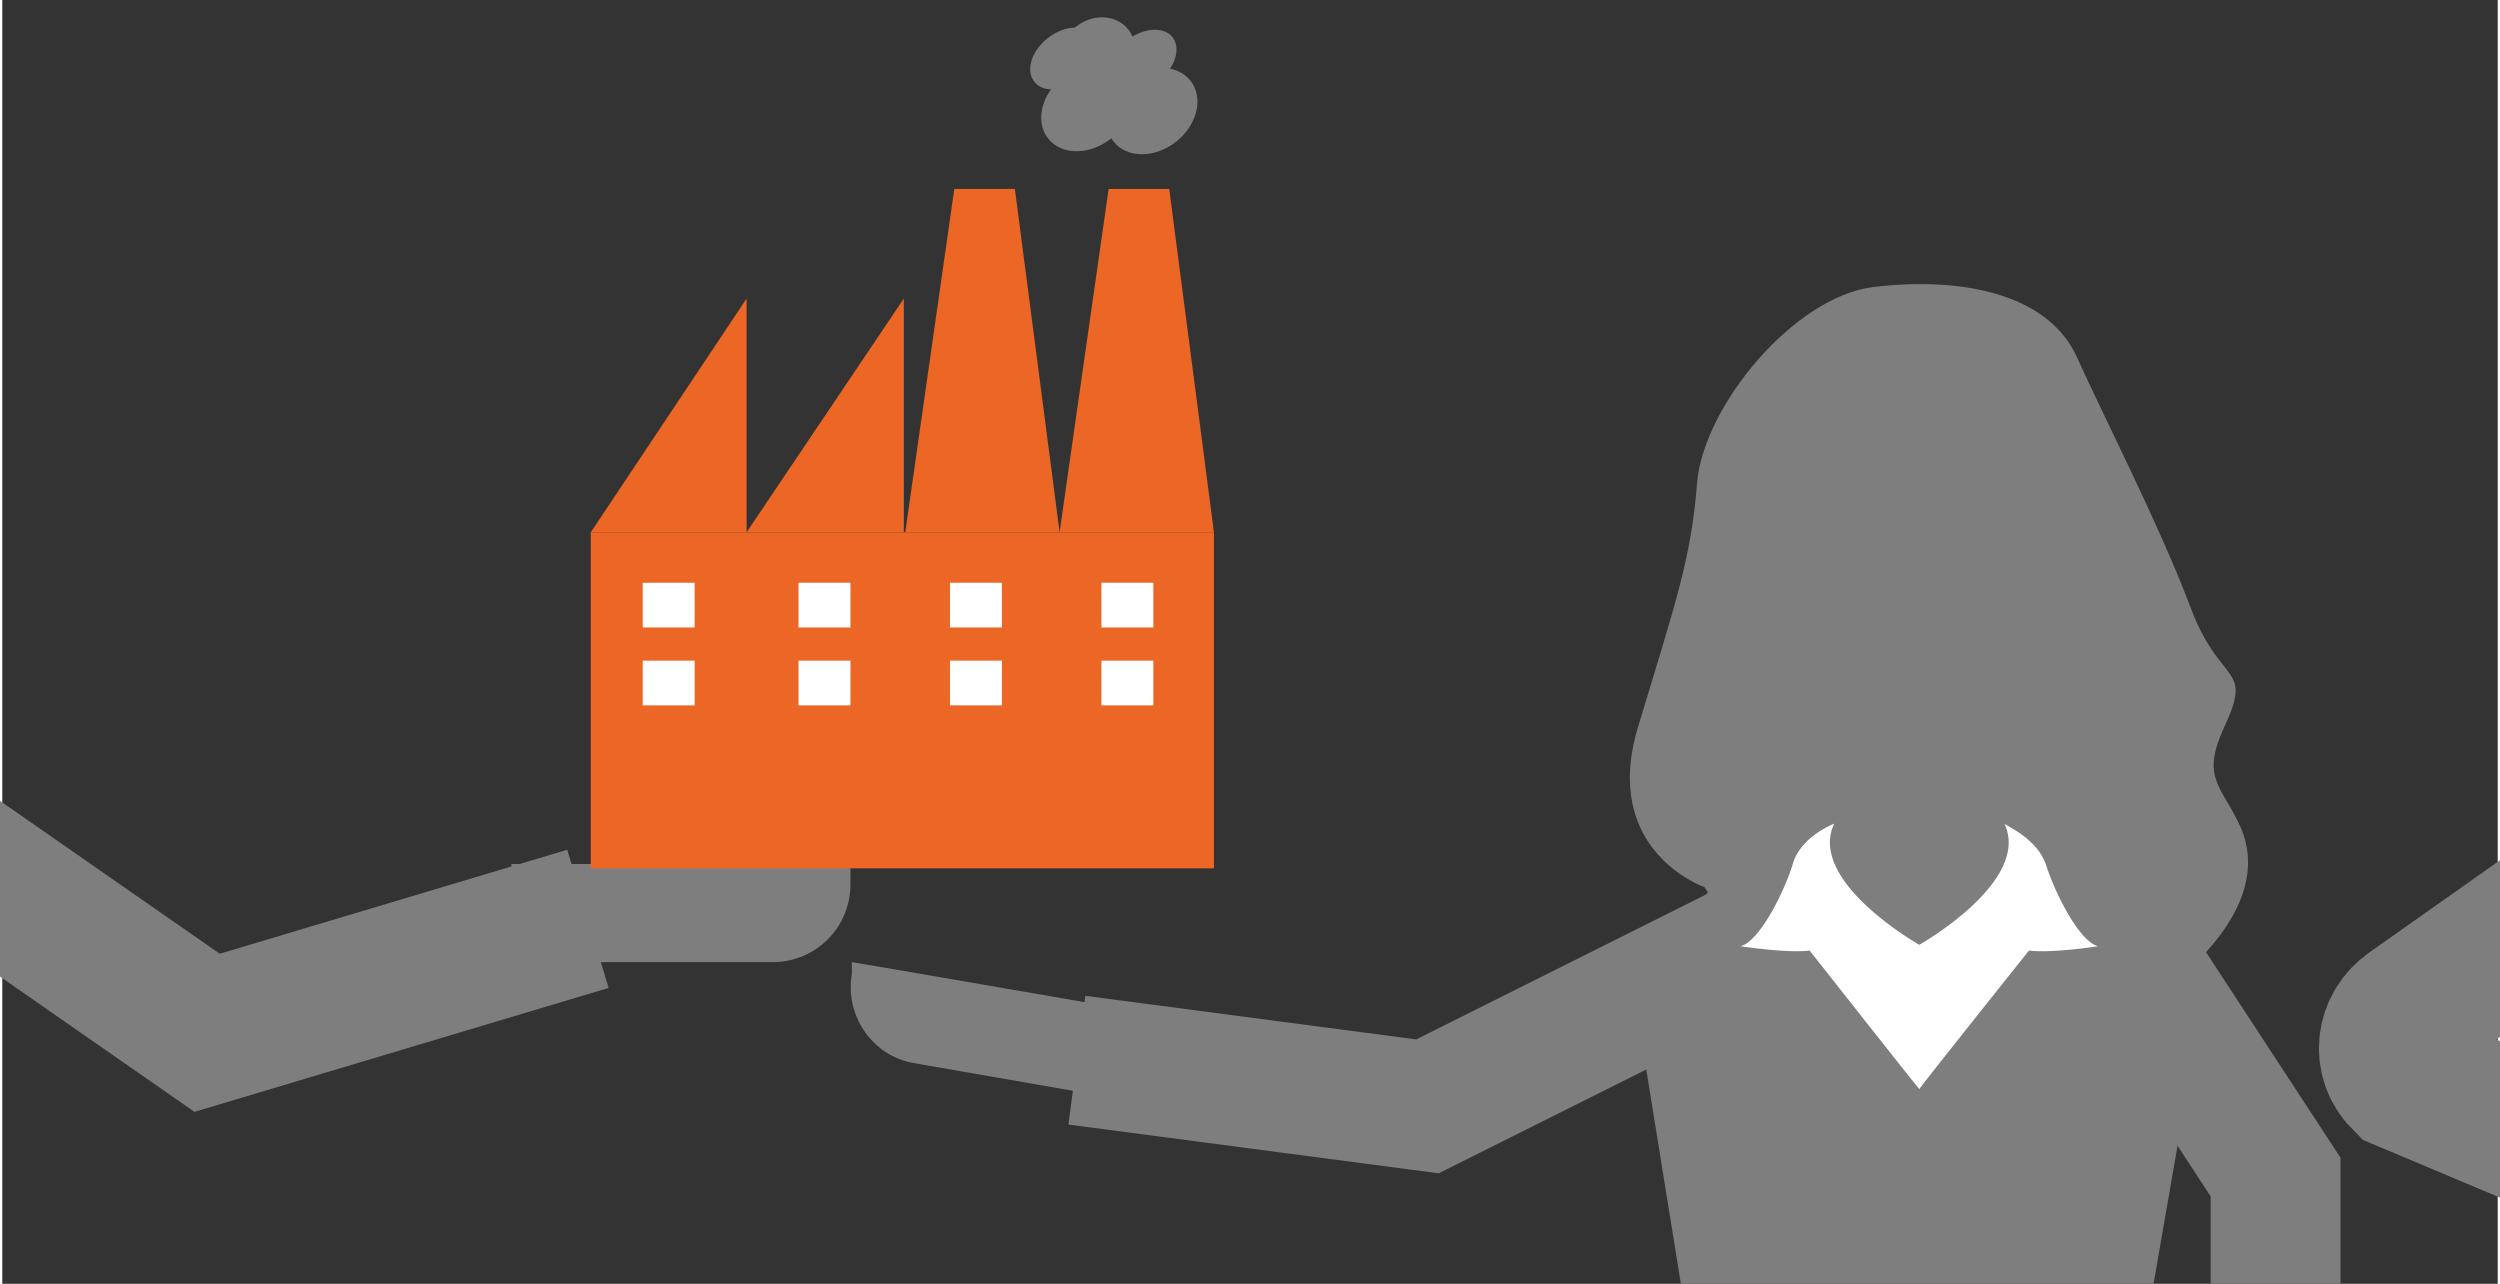 <?xml version="1.0"?>
<svg xmlns="http://www.w3.org/2000/svg" viewBox="69 0 173 89" width="370" height="190">
  <rect x="69" y="0" width="173" height="89" fill="#333333" stroke="none"/>
  <svg id="Ebene_1" data-name="Ebene 1" version="1.1" viewBox="0 0 312 89.5" width="312" data-manipulated-width="true" height="89.5" data-manipulated-height="true">
  <defs>
    <style>
      .cls-1 {
        stroke-width: 10px;
      }

      .cls-1, .cls-2 {
        fill: none;
        stroke: #7f7e7e;
        stroke-miterlimit: 10;
      }

      .cls-3 {
        fill: #ec6726;
      }

      .cls-3, .cls-4, .cls-5, .cls-6 {
        stroke-width: 0px;
      }

      .cls-4 {
        fill: #7f7e7e;
      }

      .cls-5 {
        fill: #fff;
      }

      .cls-2 {
        stroke-width: 9px;
      }

      .cls-6 {
        fill: #7e7e7e;
      }
    </style>
  </defs>
  <ellipse class="cls-4" cx="54.5" cy="55.2" rx="9.5" ry="8.1"/>
  <ellipse class="cls-4" cx="26.6" cy="55.2" rx="9.5" ry="8.1"/>
  <path class="cls-4" d="M30.6,48.4c1.2-.5,2.1-.9,2.3-1.2,0,0,0,0,0-.1.7-1.2.8-4.8.8-6.5h13.1c0,1.8,0,5.5.9,6.6,0,0,0,0,.1.1.4.3,1.3.7,2.6,1.2,4.9,1.8-24.5,1.6-19.8-.1h0Z"/>
  <path class="cls-6" d="M58.6,89.8H21.7l-2.3-33.8c0-4.8,2.8-9.1,9.1-9.1h22.6c6.3,0,10.4,3.9,10.4,8.7l-3,34.2Z"/>
  <polyline class="cls-1" points="57.9 54 83.2 71.6 109.6 63.7"/>
  <path class="cls-1" d="M22.5,54l-14.7,19.1c-.7,6.2-.5,9.2-.5,16.6"/>
  <path class="cls-4" d="M104.3,59.9h23.5v1.4c0,3-2.4,5.4-5.4,5.4h-18.1v-6.8h0Z"/>
  <path class="cls-5" d="M52.1,46.8l-4.6,42.9h-15s-4.8-42.9-4.8-42.9c1.4-.5,3.3.1,3.5-.2,0,0,0,0,0-.1l8.6,6.8,8.3-6.5c.4.3,2.4-.4,3.9,0h0Z"/>
  <polygon class="cls-4" points="33.6 89.8 37.7 62.9 34.9 59.8 39.8 56.9 44.6 59.8 41.8 62.9 45 89.8 33.6 89.8"/>
  <g>
    <path class="cls-4" d="M28.7,30.7s-.7-6.8-.4-7.6c.3-.8,1.4-7,5.9-8.9h0c2.3-.9,6.8-1.2,9.2-.6l2.9,1.4c2.9,2,3.8,4.8,4.6,7.9.1.5.2,1,.2,1.5.3,3.4-.3,5-.3,5,0,0-22.1,1.4-22.1,1.3h0Z"/>
    <path class="cls-4" d="M30.3,26.8v5.9c0,1.3.2,2.7.7,3.9.7,2,2,4.9,4.2,6.8,1.3,1.2,3.1,1.8,4.8,1.8h0c1.8,0,3.5-.6,4.8-1.8,2.2-2,3.5-4.8,4.2-6.8.5-1.3.7-2.6.7-3.9v-5.9h-19.5Z"/>
    <g>
      <path class="cls-4" d="M29.9,28.7s-1.7-.5-1.7.7.4,1.9.2,2.7.3,2.5,2.1,2.5-.6-5.9-.6-5.9Z"/>
      <path class="cls-4" d="M50,28.7s1.7-.4,1.7.8-.3,1.9-.1,2.6-.3,2.5-2.1,2.5.6-5.9.6-5.9h0Z"/>
    </g>
  </g>
  <g>
    <ellipse class="cls-4" cx="290.4" cy="55.8" rx="9.5" ry="8.1"/>
    <ellipse class="cls-4" cx="262.5" cy="55.8" rx="9.5" ry="8.1"/>
    <path class="cls-4" d="M266.4,49c1.2-.5,2.1-.9,2.3-1.2,0,0,0,0,0-.1.7-1.2.8-4.8.8-6.5h13c0,1.8,0,5.5.9,6.6,0,0,0,0,.1.1.4.3,1.3.7,2.6,1.2,4.9,1.8-24.5,1.6-19.8-.1h0Z"/>
    <path class="cls-4" d="M294.4,89.8h-36.8l-2.3-33.1c0-4.7,2.8-8.9,9.1-8.9h22.6c6.3,0,10.4,3.8,10.4,8.5l-3,33.5Z"/>
    <polyline class="cls-1" points="294.4 54.7 305.2 79.4 305.1 89.8"/>
    <path class="cls-1" d="M260.1,53.1l-24.1,17c-1.6,1.1-1.9,3.3-.5,4.7l24,10.1"/>
    <path class="cls-5" d="M287.9,47.3l-4.6,42.5h-15.6l-4.1-42.5c1.4-.5,3.3.1,3.5-.2,0,0,0,0,0-.1l8.6,6.6,8.3-6.4c.4.3,2.4-.4,3.9,0h0Z"/>
    <polygon class="cls-4" points="269.5 89.8 273.6 63.4 270.8 60.2 275.6 57.4 280.5 60.2 277.6 63.4 280.9 89.8 269.5 89.8"/>
    <g>
      <path class="cls-4" d="M264.7,31.2s-.7-6.8-.4-7.6c.3-.8,1.8-7.5,5.9-8.9l-1.6-.5s2.7-1,5.2-.9c0,0-1.1-.8-.9-.8s6.3.5,7.9,2.3l-1-1.6s3.9,1.8,4.6,4.6v-1s2.5,4.7,2.8,8.1c.3,3.4-.3,5-.3,5,0,0-22.1,1.4-22.1,1.3h0Z"/>
      <path class="cls-4" d="M266.3,27.4v5.9c0,1.3.2,2.7.7,3.9.7,2,2,4.9,4.2,6.8,1.3,1.2,3.1,1.8,4.9,1.8h0c1.8,0,3.5-.6,4.9-1.8,2.2-2,3.5-4.8,4.2-6.8.5-1.3.7-2.6.7-3.9v-5.9h-19.5Z"/>
      <g>
        <path class="cls-4" d="M265.9,29.3s-1.7-.5-1.7.7.4,1.9.2,2.7.3,2.5,2.1,2.5-.6-5.9-.6-5.9h0Z"/>
        <path class="cls-4" d="M285.7,29.3s1.6-.4,1.6.8-.3,1.9-.1,2.6-.3,2.5-2.1,2.5.6-5.9.6-5.9h0Z"/>
      </g>
    </g>
  </g>
  <g>
    <polyline class="cls-2" points="214.3 62.8 226.6 81.6 226.6 89.8"/>
    <g>
      <path class="cls-4" d="M190,66.1l4.4,2.7,26.2-1.6c4.6-4.3,4.5-7.7,3.6-9.8-1.3-2.9-2.8-3.4-1.2-6.9,2.1-4.5-.2-2.8-2.3-8.4-2.1-5.6-6.2-13.6-7.9-17.4-2.1-4.5-8.3-5.5-14.1-4.8-5.5.7-11.7,8.2-12.2,13.5-.4,5.3-1.5,8.4-4.1,17s4.6,11.1,4.6,11.1l3,4.4h0Z"/>
      <path class="cls-4" d="M190.2,34.6v6.4c0,1.4.2,2.9.7,4.3.8,2.1,2.2,5.3,4.5,7.4,1.4,1.3,3.3,2,5.2,2h0c1.9,0,3.8-.7,5.2-2,2.4-2.1,3.8-5.2,4.5-7.4.5-1.4.7-2.8.7-4.3v-6.4h-20.9Z"/>
      <path class="cls-4" d="M218,89.8l2.8-16.1c0-9.3-6.7-16.8-15-16.8h-7.9c-8.3,0-15,7.5-15,16.8l2.6,16.1h32.4Z"/>
      <polyline class="cls-2" points="192.2 64.5 167.8 76.7 143.5 73.5"/>
      <path class="cls-4" d="M147.7,76.4l-15.5-2.7c-2.9-.5-4.8-3.3-4.3-6.2v-.8c.1,0,20.9,3.6,20.9,3.6l-1.1,6h0Z"/>
      <path class="cls-5" d="M210.7,60c-.6-1.9-2.9-2.8-2.9-2.9,1.9,4-5.9,8.4-5.9,8.4,0,0-7.8-4.4-5.9-8.4,0,0-2.4.9-2.9,2.9-.6,1.9-2.3,5.3-3.6,5.6,0,0,3.3.5,4.8.3,0,0,7.4,9.4,7.6,9.6.1-.2,7.6-9.6,7.6-9.6,1.6.2,4.8-.3,4.8-.3-1.3-.3-3-3.7-3.6-5.6Z"/>
    </g>
  </g>
  <polygon class="cls-4" points="49 38 48.3 42.2 48.1 40.7 47.2 42.2 46.5 41.1 45.5 43.6 42.5 41.9 40.1 45.2 37.6 41.6 35.3 43.3 33.7 40.5 33 42.5 32.3 39.8 32 41.6 30.5 34.5 38.1 35.9 45 34.5 49.2 34.5 49 38"/>
  <polygon class="cls-4" points="52.6 19 55 26.2 53.2 23.4 53.1 27.2 51.3 25.8 50.5 28.6 46.2 25.2 45 14.8 48 14.8 50.5 16.2 52.6 19"/>
  <polygon class="cls-4" points="26.7 19 24.2 26.2 26 23.4 26.1 27.2 27.9 25.8 28.7 28.6 33 25.2 34.2 14.8 31.2 14.8 28.7 16.2 26.7 19"/>
  <g>
    <g>
      <ellipse class="cls-4" cx="148.7" cy="7.6" rx="3.4" ry="2.7" transform="translate(27.3 93.9) rotate(-38.3)"/>
      <ellipse class="cls-4" cx="144.1" cy="7.4" rx="3.4" ry="2.7" transform="translate(26.5 91) rotate(-38.3)"/>
      <ellipse class="cls-4" cx="147.9" cy="4.1" rx="2.7" ry="1.8" transform="translate(29.4 92.7) rotate(-38.3)"/>
      <ellipse class="cls-4" cx="144.9" cy="3.6" rx="2.7" ry="2.4" transform="translate(29 90.7) rotate(-38.3)"/>
      <ellipse class="cls-4" cx="142.6" cy="4" rx="2.6" ry="1.8" transform="translate(28.2 89.3) rotate(-38.3)"/>
    </g>
    <rect class="cls-3" x="109.8" y="36.9" width="43.2" height="23.3"/>
    <polyline class="cls-3" points="120.6 20.7 120.6 36.9 109.8 36.9"/>
    <polyline class="cls-3" points="131.5 20.7 131.5 36.9 120.6 36.9"/>
    <polygon class="cls-3" points="153 36.9 142.3 36.9 145.7 13.1 149.9 13.1 153 36.9"/>
    <polygon class="cls-3" points="142.3 36.9 131.6 36.9 135 13.1 139.2 13.1 142.3 36.9"/>
    <rect class="cls-5" x="113.4" y="40.4" width="3.6" height="3.1"/>
    <rect class="cls-5" x="113.4" y="45.8" width="3.6" height="3.1"/>
    <rect class="cls-5" x="124.2" y="40.4" width="3.6" height="3.1"/>
    <rect class="cls-5" x="124.2" y="45.8" width="3.6" height="3.1"/>
    <rect class="cls-5" x="134.7" y="40.4" width="3.6" height="3.1"/>
    <rect class="cls-5" x="134.7" y="45.8" width="3.6" height="3.1"/>
    <rect class="cls-5" x="145.2" y="40.4" width="3.6" height="3.1"/>
    <rect class="cls-5" x="145.2" y="45.8" width="3.6" height="3.1"/>
  </g>
</svg>
</svg>
